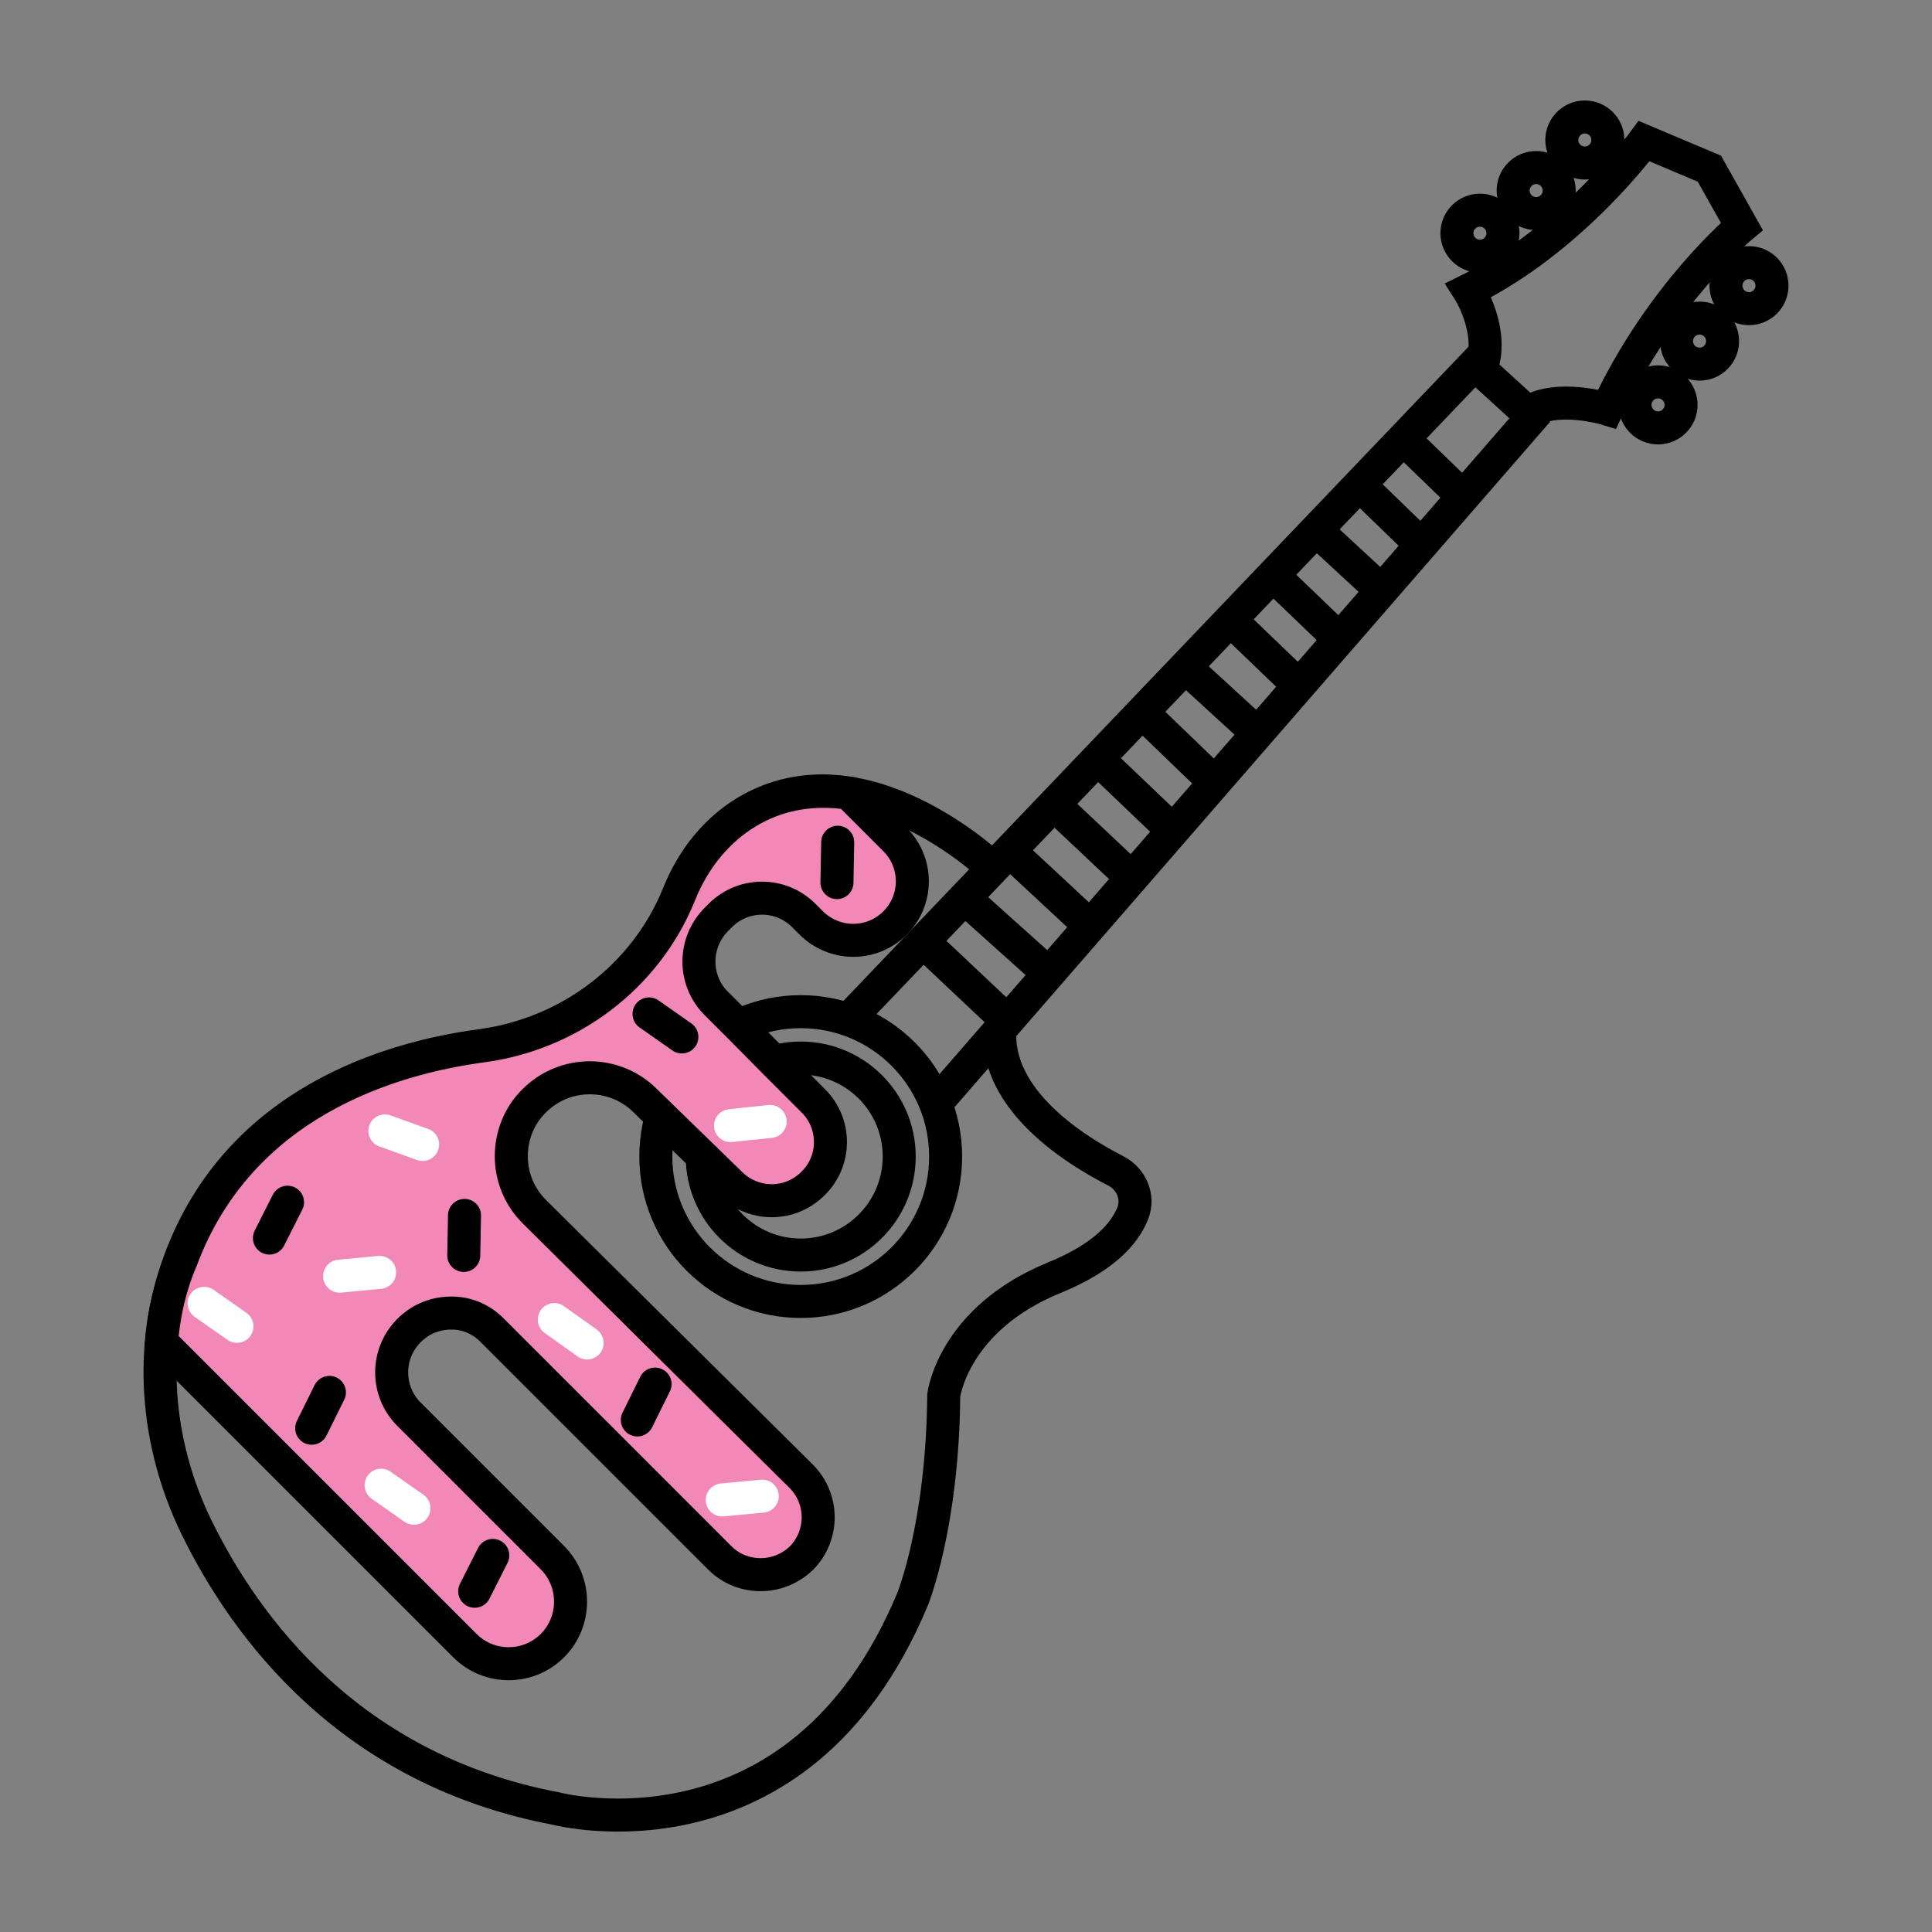 <?xml version="1.0" encoding="utf-8"?>
<!-- Generator: Adobe Illustrator 26.0.0, SVG Export Plug-In . SVG Version: 6.00 Build 0)  -->
<svg version="1.1" id="Layer_1" xmlns="http://www.w3.org/2000/svg" xmlns:xlink="http://www.w3.org/1999/xlink" x="0px" y="0px"
	 viewBox="0 0 512 512" style="enable-background:new 0 0 512 512;" xml:space="preserve">
<rect x="0" y="0" width="512" height="512" fill="#808080" stroke="none"/>
<style type="text/css">
	.st0{fill:none;stroke:#000000;stroke-width:8.75;stroke-miterlimit:10;}
	.st1{fill:#F288B7;stroke:#000000;stroke-width:8.75;stroke-miterlimit:10;}
	.st2{fill:none;stroke:#000000;stroke-width:8.75;stroke-linecap:round;stroke-linejoin:round;stroke-miterlimit:10;}
	.st3{fill:none;stroke:#FFFFFF;stroke-width:8.75;stroke-linecap:round;stroke-linejoin:round;stroke-miterlimit:10;}
</style>
<g id="Icon-1">
	<g>
		<g>
			<line class="st0" x1="223.4" y1="271.7" x2="393.2" y2="94"/>
			<line class="st0" x1="407.5" y1="108.9" x2="247" y2="293.6"/>
			<circle class="st0" cx="212.2" cy="306.5" r="38.4"/>
			<circle class="st0" cx="212.2" cy="306.5" r="26.1"/>
			<path class="st0" d="M404.8,109.3c7.9-5,21.1-0.9,21.1-0.9C440.2,77.8,461.6,60,461.6,60L453,44.7l-17.3-7.3c0,0-19,26-46.5,39.5
				c0,0,7.1,11,3.2,21.1L404.8,109.3z"/>
			<line class="st0" x1="454.7" y1="66.6" x2="460.5" y2="73"/>
			<circle class="st0" cx="463.5" cy="75.7" r="6.1"/>
			<line class="st0" x1="441.5" y1="81.2" x2="447.3" y2="87.7"/>
			<circle class="st0" cx="450.4" cy="90.4" r="6.1"/>
			<line class="st0" x1="430.6" y1="98.2" x2="436.4" y2="104.6"/>
			<circle class="st0" cx="439.4" cy="107.3" r="6.1"/>
			<line class="st0" x1="428.9" y1="46.3" x2="423.1" y2="39.8"/>
			<circle class="st0" cx="420" cy="37.1" r="6.1"/>
			<line class="st0" x1="416" y1="59.7" x2="410.2" y2="53.2"/>
			<circle class="st0" cx="407.1" cy="50.5" r="6.1"/>
			<line class="st0" x1="401" y1="71" x2="395.2" y2="64.5"/>
			<circle class="st0" cx="392.2" cy="61.8" r="6.1"/>
			<line class="st0" x1="371.9" y1="116.3" x2="387.7" y2="131.6"/>
			<line class="st0" x1="360.3" y1="128.5" x2="376.6" y2="144.3"/>
			<line class="st0" x1="348.8" y1="140.5" x2="366.1" y2="156.5"/>
			<line class="st0" x1="337.4" y1="152.5" x2="354.9" y2="169.3"/>
			<line class="st0" x1="326.1" y1="164.3" x2="344.2" y2="181.7"/>
			<line class="st0" x1="314.1" y1="176.8" x2="333.2" y2="194.3"/>
			<line class="st0" x1="302.7" y1="188.8" x2="321.9" y2="207.3"/>
			<line class="st0" x1="290.9" y1="201.1" x2="310.8" y2="220.1"/>
			<line class="st0" x1="279.3" y1="213.2" x2="299.9" y2="232.6"/>
			<line class="st0" x1="267.5" y1="225.5" x2="288.9" y2="245.4"/>
			<line class="st0" x1="255.6" y1="238" x2="277.9" y2="258"/>
			<line class="st0" x1="244.6" y1="249.5" x2="267" y2="270.6"/>
			<path class="st0" d="M263.2,230.1c0,0-34.6-33.3-65.4-15c-8.2,4.9-14.3,12.7-17.9,21.6c-0.1,0.2-0.1,0.3-0.2,0.5
				c-8.9,21.7-29,36.8-52.3,39.9c-23.8,3.2-64.1,14.8-79.7,56.8c-8.6,23-6.4,48.6,4.3,70.7c13.2,27,40.9,64.4,95.4,74.7
				c0,0,64.2,16.9,94.4-55.4c0,0,8-19.4,8.3-54.1c0,0,2.4-20.2,29.3-31.2c13.5-5.5,18.8-12,20.8-17.1c1.7-4.3-0.4-9.1-4.5-11.2
				c-10.2-5.2-32.1-18.6-30.7-37.6"/>
		</g>
		<path class="st1" d="M42.8,355.7l53.7,53.7l26.7,26.7c3.2,3.2,7.4,4.8,11.6,4.8s8.4-1.6,11.6-4.8c6.4-6.4,6.4-16.9,0-23.3l-38-38
			c-3.1-3.1-4.6-7.1-4.6-11.1c0-4,1.5-8,4.6-11.1c1.8-1.8,3.9-3.1,6.1-3.8c2-0.7,4.1-0.9,6.1-0.8c3.6,0.2,7.2,1.8,9.9,4.6l53.1,53.1
			l2,2l5.2,5.2c3,3,6.9,4.4,10.8,4.4c3.9,0,7.8-1.5,10.8-4.4c5.9-6,5.9-15.6,0-21.6l-70.8-70.2c-4.1-4.1-6.1-9.4-6.1-14.7
			c0-5.3,2-10.7,6.1-14.7c8.1-8.1,21.3-8.1,29.4,0l22.5,21.9c3,3,7,4.6,11,4.6c4,0,7.9-1.5,11-4.6c6.1-6,6.1-15.9,0-21.9l-10.2-10.2
			l-9.4-9.5l-6.1-6.1c-6.1-6.1-6.1-16,0-22.2l1.1-1.1c6.1-6.1,16-6.1,22.1,0l2,2c3,3,7.1,4.6,11.1,4.6c4,0,8-1.5,11.1-4.6
			c6.1-6.1,6.1-16,0-22.1l-12.3-12.3l-2.6-0.3c-7.9-0.7-16.2,0.5-24.2,5.3c-8.2,4.9-14.3,12.7-17.9,21.6c-0.1,0.2-0.1,0.3-0.2,0.5
			c-8.9,21.7-29,36.8-52.3,39.9c-23.8,3.2-64.1,14.8-79.7,56.8C45,341,43.4,348.3,42.8,355.7L42.8,355.7z"/>
		<g>
			<g>
				<line class="st2" x1="130.6" y1="412.2" x2="125.8" y2="421.7"/>
				<line class="st2" x1="173.6" y1="366.8" x2="168.9" y2="376.3"/>
				<line class="st3" x1="54.1" y1="345.4" x2="62.8" y2="351.5"/>
				<line class="st3" x1="100.6" y1="337.2" x2="90" y2="338.2"/>
				<line class="st3" x1="202" y1="396.5" x2="191.4" y2="397.5"/>
				<line class="st3" x1="204.1" y1="297.2" x2="193.6" y2="298.3"/>
				<line class="st3" x1="112" y1="303.3" x2="102" y2="299.7"/>
				<line class="st3" x1="101" y1="393.6" x2="109.7" y2="399.7"/>
				<line class="st3" x1="146.9" y1="349.7" x2="155.6" y2="355.9"/>
				<line class="st2" x1="172" y1="268.7" x2="180.7" y2="274.8"/>
				<line class="st2" x1="87.3" y1="369" x2="82.6" y2="378.5"/>
				<line class="st2" x1="76.2" y1="318.6" x2="71.4" y2="328.1"/>
				<line class="st2" x1="123.1" y1="322.1" x2="122.9" y2="332.7"/>
				<line class="st2" x1="222" y1="223.2" x2="221.8" y2="233.9"/>
			</g>
		</g>
	</g>
</g>
<g id="Layer_1_00000150812271632982987230000012162280240155481478_">
</g>
</svg>
